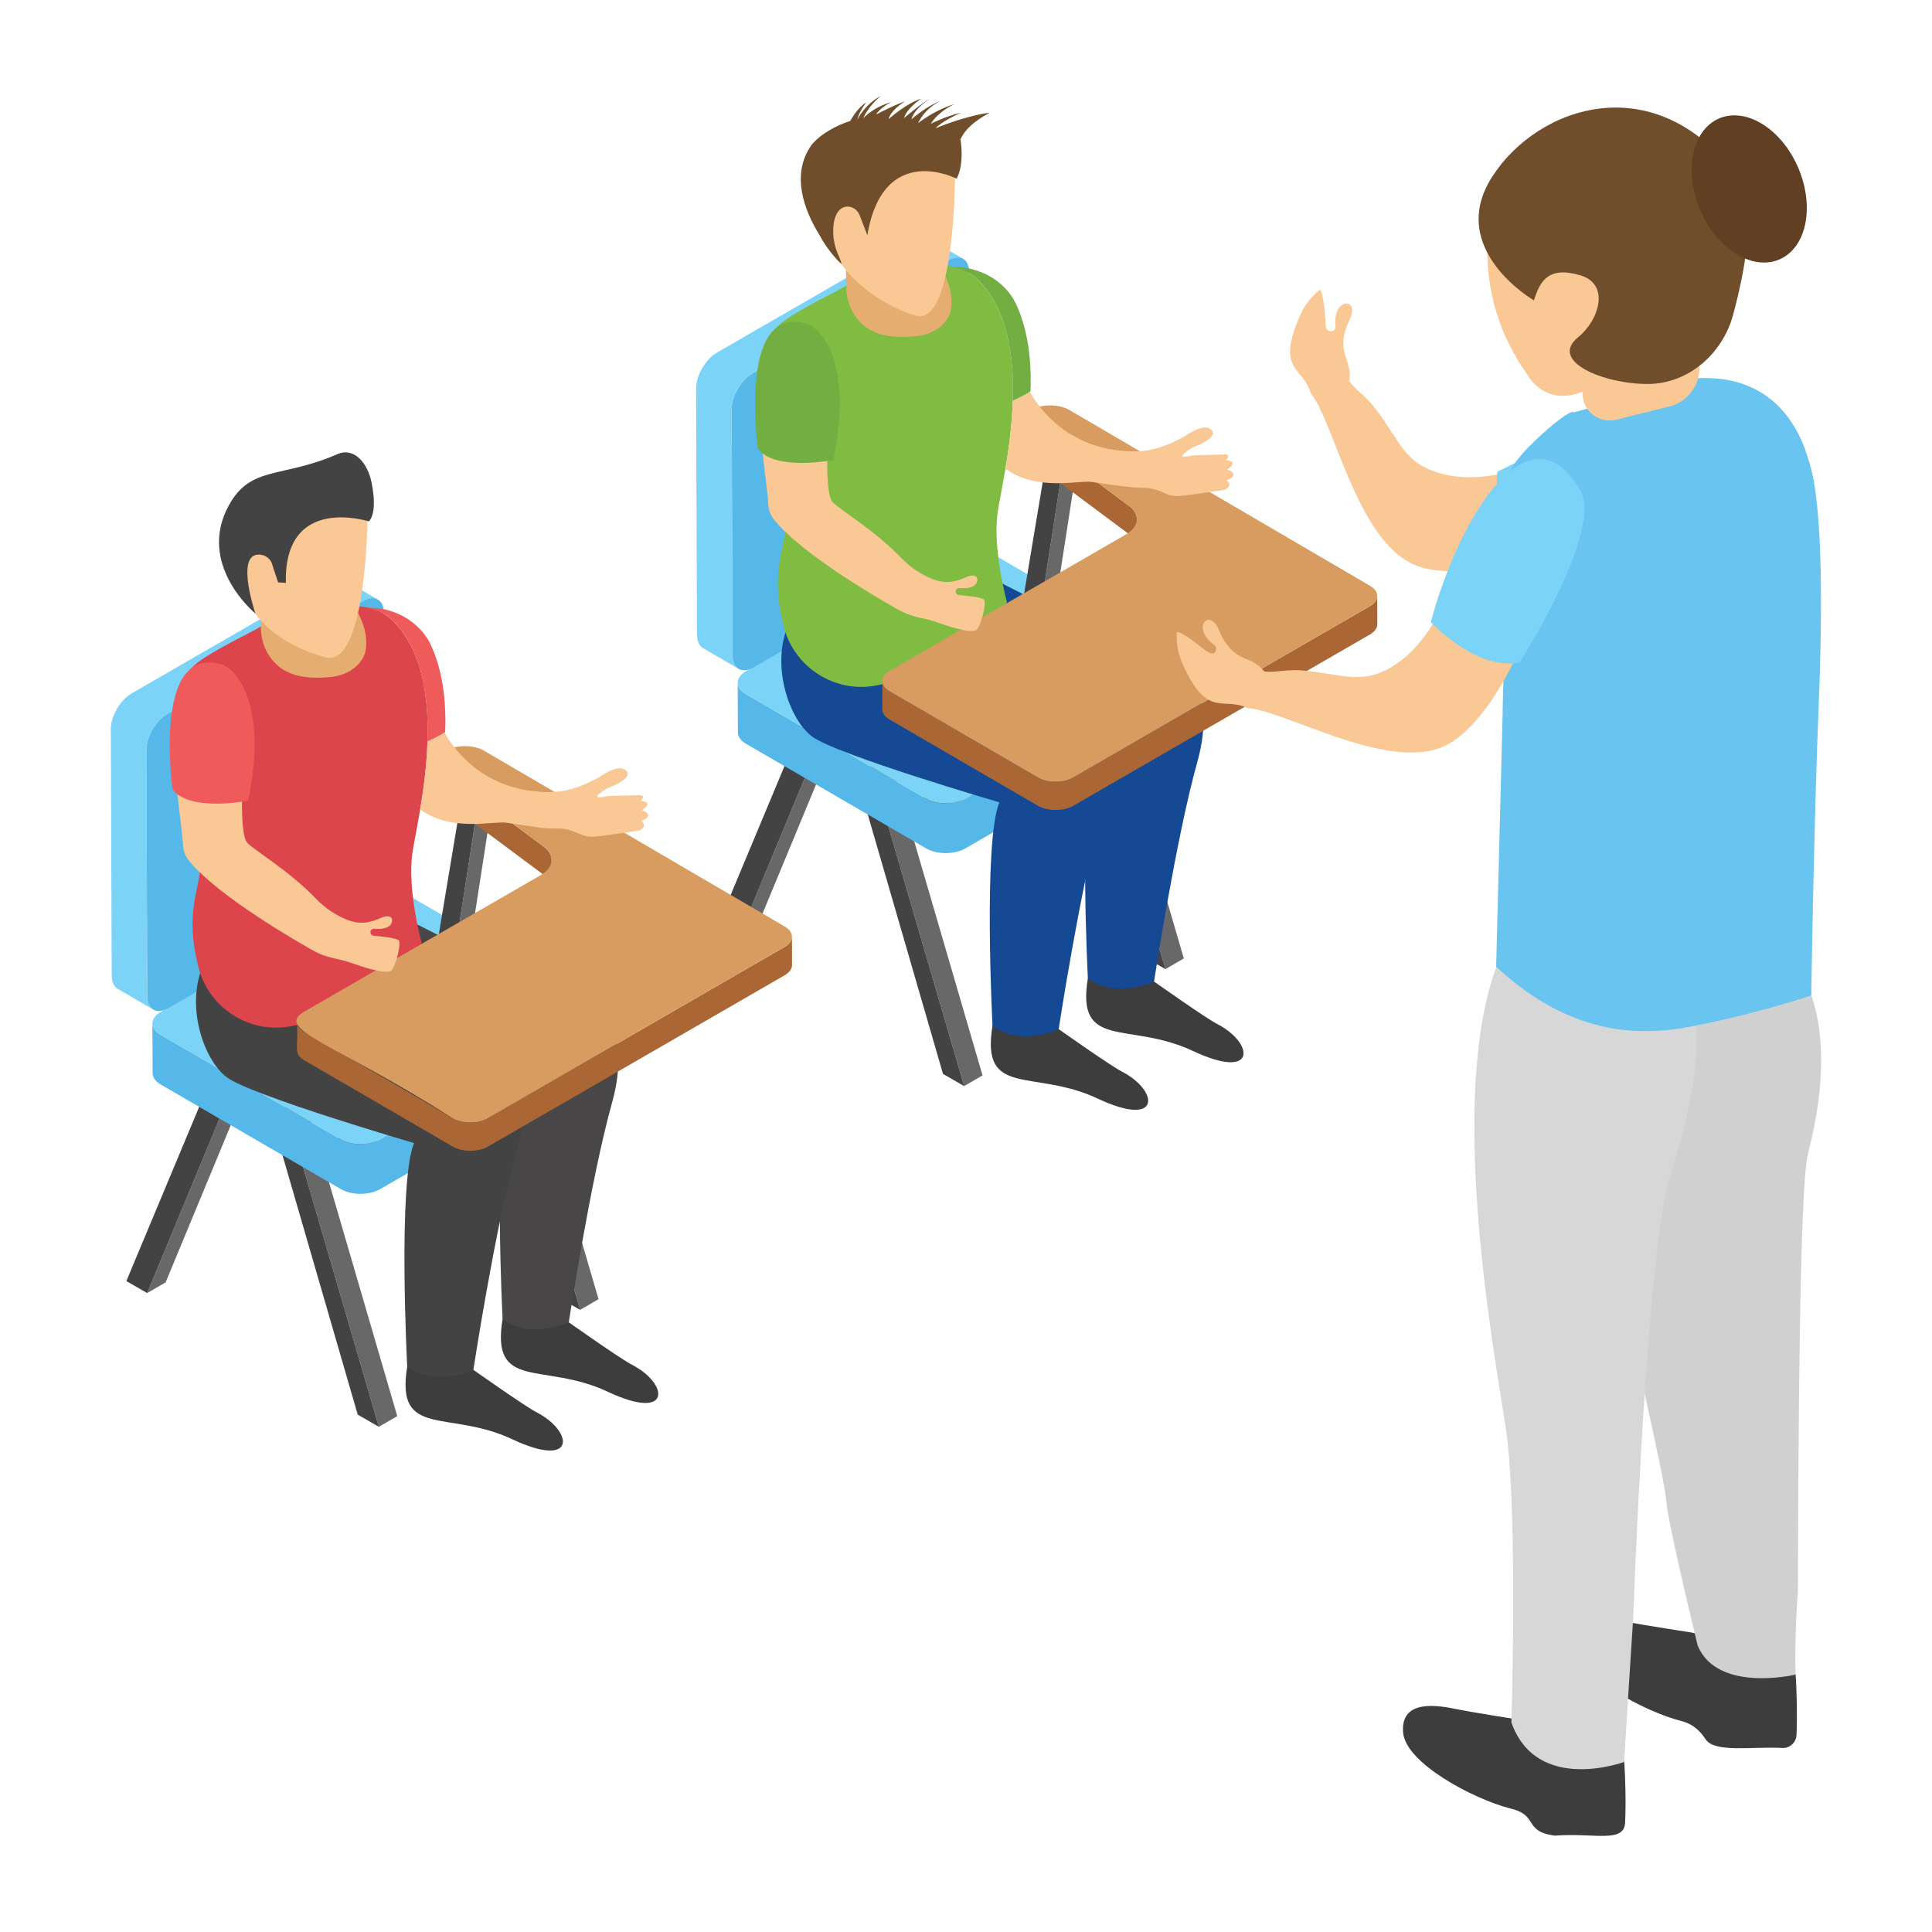 <?xml version="1.0" encoding="utf-8"?><svg xmlns="http://www.w3.org/2000/svg" enable-background="new 0 0 50 50" viewBox="0 0 50 50" id="class"><polygon fill="#8F8F8F" points="20.676 18.934 21.152 18.657 21.598 19.149 21.121 19.426"></polygon><polygon fill="#686868" points="21.121 19.426 21.598 19.149 19.433 24.37 18.957 24.647"></polygon><polygon fill="#444344" points="20.676 18.934 21.121 19.426 18.957 24.647 18.418 24.336"></polygon><polygon fill="#686868" points="22.599 20.046 23.075 19.77 25.428 27.831 24.952 28.108"></polygon><polygon fill="#5C5D5D" points="22.156 20.037 22.633 19.76 23.075 19.77 22.599 20.046"></polygon><polygon fill="#444344" points="22.599 20.046 24.952 28.108 24.405 27.793 22.156 20.037"></polygon><polygon fill="#8F8F8F" points="25.885 15.907 26.361 15.63 26.807 16.122 26.331 16.398"></polygon><polygon fill="#686868" points="26.331 16.398 26.807 16.122 24.642 21.343 24.166 21.62"></polygon><polygon fill="#444344" points="25.885 15.907 26.331 16.398 24.166 21.62 23.627 21.308"></polygon><polygon fill="#686868" points="27.808 17.019 28.285 16.742 30.637 24.804 30.161 25.081"></polygon><polygon fill="#5C5D5D" points="27.365 17.009 27.842 16.733 28.285 16.742 27.808 17.019"></polygon><polygon fill="#444344" points="27.808 17.019 30.161 25.081 29.614 24.766 27.365 17.009"></polygon><path fill="#55B8E8" d="M19.3,17.96l4.664,2.709c0.28,0.163,0.735,0.163,1.015,0.001l5.314-3.068
				c0.141-0.081,0.211-0.189,0.211-0.295l0.004,1.287c0,0.107-0.07,0.214-0.211,0.295l-5.314,3.068
				c-0.28,0.162-0.735,0.162-1.015-0.001l-4.664-2.709c-0.138-0.081-0.208-0.186-0.208-0.292l-0.004-1.287
				C19.093,17.774,19.162,17.879,19.3,17.96z"></path><path fill="#7BD3F7" d="M19.304 17.372c-.281.162-.282.425-.003.587l4.664 2.709c.28.163.735.162 1.015.001l5.314-3.068c.281-.162.282-.425.002-.588l-4.664-2.709c-.279-.162-.734-.162-1.014 0L19.304 17.372zM24.006 6.163c-.098-.057-.234-.049-.385.038l-5.067 2.925c-.298.172-.54.59-.539.933l.023 6.369c.001.17.061.29.158.346l.92.535c-.097-.056-.157-.176-.158-.346l-.023-6.369c-.001-.343.241-.761.539-.933l5.067-2.925c.15-.087.286-.095.385-.038L24.006 6.163z"></path><path fill="#55B8E8" d="M24.542,6.736c0.298-0.172,0.541-0.034,0.542,0.309l0.023,6.369
					c0.001,0.343-0.241,0.761-0.539,0.933l-5.067,2.926c-0.298,0.172-0.541,0.034-0.542-0.309l-0.023-6.369
					c-0.001-0.343,0.241-0.761,0.539-0.933L24.542,6.736z"></path><polygon fill="#686868" points="27.629 11.264 28.027 11.033 27.321 15.589 26.922 15.821"></polygon><polygon fill="#444344" points="27.256 10.853 27.629 11.264 26.922 15.821 26.471 15.561"></polygon><path fill="#3D3D3D" d="M29.867,25.403c0,0,1.335,0.944,1.629,1.095c0.968,0.497,1.041,1.484-0.62,0.702
		s-3.031,0-2.722-1.883C28.26,24.671,29.867,25.403,29.867,25.403z"></path><path fill="#164993" d="M25.729,14.997l4.767,2.418c0,0,1.04,0.34,0.488,2.314c-0.552,1.974-1.117,5.673-1.117,5.673
		s-0.985,0.467-1.713-0.085c0,0-0.246-4.763,0.178-5.783c0,0-4.235-1.239-4.851-1.706
		c-0.616-0.467-1.086-1.92-0.576-2.96C23.415,13.829,25.729,14.997,25.729,14.997z"></path><path fill="#3D3D3D" d="M27.399,26.634c0,0,1.335,0.944,1.629,1.095c0.968,0.497,1.041,1.484-0.62,0.702
		c-1.661-0.781-3.031,0-2.722-1.883C25.792,25.902,27.399,26.634,27.399,26.634z"></path><path fill="#164993" d="M23.261,16.228l4.767,2.418c0,0,1.04,0.34,0.488,2.314
		c-0.552,1.974-1.117,5.673-1.117,5.673s-0.985,0.467-1.713-0.085c0,0-0.246-4.763,0.178-5.783
		c0,0-4.235-1.239-4.851-1.706c-0.616-0.467-1.086-1.92-0.576-2.96C20.947,15.06,23.261,16.228,23.261,16.228z"></path><path fill="#80BC41" d="M20.192,13.234c-0.405-0.562-0.501-2.572-0.523-3.67c-0.011-0.526,0.254-1.015,0.691-1.307
		c0.689-0.462,1.47-0.775,1.622-0.926c0.143-0.143,1.453-0.341,2.262-0.452c0.326-0.045,0.789,0.101,1.028,0.326
		c1.638,1.546,0.674,5.152,0.547,6.06c-0.134,0.952,0.237,2.308,0.237,2.308
		c-0.362,1.367-2.097,1.936-3.399,2.171c-1.058,0.192-2.092-0.468-2.368-1.507
		C19.806,14.414,20.626,13.836,20.192,13.234z"></path><path fill="#E5AE70" d="M24.484,7.191c-0.669-1.5-2.4-1.861-2.4-1.861s-0.23,0.788-0.182,2.135
		c0.009,0.258,0.083,0.515,0.245,0.735c0.263,0.358,0.686,0.595,1.577,0.5c0.47-0.05,0.852-0.352,0.895-0.741
		C24.642,7.748,24.616,7.489,24.484,7.191z"></path><path fill="#AA6735" d="M29.255 13.851l-2.663-1.984c-.084-.07-.125-.151-.126-.231l-.002-.732c0.0.08.041.161.126.231l2.663 1.984c.114.096.17.206.17.316l.002.732C29.425 14.056 29.369 13.946 29.255 13.851zM23.019 17.889l3.843 2.233c.251.146.66.146.91.001l7.681-4.435c.127-.073.19-.17.19-.266l.002.732c0.0.096-.063.193-.19.266l-7.681 4.435c-.25.144-.659.144-.91-.001l-3.843-2.233c-.123-.072-.185-.166-.186-.261l-.002-.732C22.834 17.723 22.895 17.817 23.019 17.889z" enable-background="new"></path><path fill="#D89C60" d="M26.675,10.612c-0.244,0.141-0.28,0.36-0.085,0.523l2.663,1.984
		c0.265,0.223,0.216,0.522-0.114,0.713l-6.117,3.531c-0.25,0.144-0.252,0.381-0.003,0.526l3.843,2.233
		c0.251,0.146,0.66,0.146,0.91,0.001l7.681-4.435c0.252-0.146,0.254-0.383,0.003-0.528l-7.782-4.55
		C27.402,10.452,26.952,10.452,26.675,10.612z"></path><path fill="#F9C895" d="M19.791,10.688l1.661,0.294c0,0-0.145,1.774,0.102,2.02c0.207,0.207,1.079,0.719,1.778,1.445
		c0.226,0.235,0.5,0.418,0.802,0.541l0.005,0.002c0.277,0.104,0.515,0.1,0.835-0.039
		c0.324-0.147,0.32,0.043,0.32,0.043c0,0.216-0.277,0.242-0.45,0.225c-0.048-0.004-0.078,0.008-0.1,0.043
		c-0.03,0.056,0.009,0.139,0.086,0.139c0.125,0.013,0.459,0.035,0.623,0.104c0.095,0.039-0.043,0.631-0.169,0.783
		c-0.113,0.143-0.851-0.117-0.969-0.16c-0.182-0.067-0.322-0.104-0.428-0.123
		c-0.237-0.045-0.462-0.123-0.671-0.242c-0.812-0.461-2.582-1.532-3.205-2.342
		c-0.086-0.117-0.125-0.251-0.13-0.394C19.853,12.485,19.579,11.038,19.791,10.688z"></path><path fill="#73AE43" d="M19.614,11.612c0.449,0.594,1.954,0.291,1.954,0.291c0.515-2.429-0.286-3.399-0.669-3.518
		C19.077,7.817,19.614,11.612,19.614,11.612z"></path><path fill="#F9C895" d="M31.761,12.149c0,0,0.34-0.207-0.037-0.24c0.033-0.029,0.17-0.178-0.104-0.145
			c0,0-0.692,0.012-0.775,0.025c-0.087,0.017-0.51,0.12,0.017-0.207c0,0,0.692-0.244,0.493-0.452
			c-0.203-0.207-0.659,0.145-0.717,0.174c-0.698,0.375-1.113,0.424-1.736,0.348c-1.413-0.182-2.072-1.185-2.25-1.512
			c-0.033,0.022-0.206,0.131-0.442,0.233c-0.021,0.631-0.102,1.244-0.188,1.757
			c0.808,0.594,1.901,0.293,2.229,0.343c1.64,0.249,1.255,0.094,1.641,0.195c0.245,0.065,0.336,0.182,0.593,0.17
			c0.257-0.012,1.21-0.162,1.21-0.162s0.236-0.103,0.046-0.244C31.74,12.431,32.142,12.294,31.761,12.149z"></path><path fill="#73AE43" d="M26.21,10.37c0.236-0.101,0.409-0.209,0.444-0.232c0.005-0.005,0.015-0.01,0.015-0.01
			c0.042-1.071-0.156-1.798-0.377-2.267c-0.28-0.593-0.948-0.961-1.604-0.951c-0,0-0.004,0.005-0.004,0.005
			c0.225,0.054,0.447,0.154,0.589,0.288C26.068,7.956,26.248,9.192,26.21,10.37z"></path><polygon fill="#8F8F8F" points="5.528 27.752 6.005 27.476 6.45 27.967 5.974 28.244"></polygon><polygon fill="#686868" points="5.974 28.244 6.45 27.967 4.286 33.188 3.809 33.465"></polygon><polygon fill="#444344" points="5.528 27.752 5.974 28.244 3.809 33.465 3.27 33.154"></polygon><polygon fill="#686868" points="7.452 28.864 7.928 28.587 10.281 36.65 9.805 36.926"></polygon><polygon fill="#5C5D5D" points="7.009 28.855 7.485 28.578 7.928 28.587 7.452 28.864"></polygon><polygon fill="#444344" points="7.452 28.864 9.805 36.926 9.258 36.611 7.009 28.855"></polygon><polygon fill="#8F8F8F" points="10.737 24.725 11.214 24.448 11.66 24.94 11.183 25.217"></polygon><polygon fill="#686868" points="11.183 25.217 11.66 24.94 9.495 30.161 9.018 30.438"></polygon><polygon fill="#444344" points="10.737 24.725 11.183 25.217 9.018 30.438 8.479 30.127"></polygon><polygon fill="#686868" points="12.661 25.837 13.137 25.56 15.49 33.622 15.014 33.899"></polygon><polygon fill="#5C5D5D" points="12.218 25.828 12.694 25.551 13.137 25.56 12.661 25.837"></polygon><polygon fill="#444344" points="12.661 25.837 15.014 33.899 14.467 33.584 12.218 25.828"></polygon><path fill="#55B8E8" d="M4.153,26.778l4.664,2.709c0.28,0.163,0.735,0.163,1.015,0.001l5.314-3.068
				c0.141-0.081,0.211-0.189,0.211-0.295l0.004,1.287c0,0.107-0.07,0.214-0.211,0.295l-5.314,3.068
				c-0.28,0.162-0.735,0.162-1.015-0.001L4.157,28.065c-0.138-0.081-0.208-0.186-0.208-0.292l-0.004-1.287
				C3.945,26.592,4.015,26.697,4.153,26.778z"></path><path fill="#7BD3F7" d="M4.156 26.191c-.281.162-.282.425-.003.587l4.664 2.709c.28.163.735.162 1.015.001l5.314-3.068c.281-.162.282-.425.002-.588l-4.664-2.709c-.279-.162-.734-.162-1.014 0L4.156 26.191zM8.859 14.982c-.098-.057-.234-.049-.385.038l-5.067 2.925c-.298.172-.54.59-.539.933l.023 6.369c.001.17.061.29.158.346l.92.535c-.097-.056-.157-.176-.158-.346l-.023-6.369c-.001-.343.241-.761.539-.933l5.067-2.925c.15-.087.286-.095.385-.038L8.859 14.982z"></path><path fill="#55B8E8" d="M9.395,15.554c0.298-0.172,0.541-0.034,0.542,0.309l0.023,6.369
					c0.001,0.343-0.241,0.761-0.539,0.933l-5.067,2.926c-0.298,0.172-0.541,0.034-0.542-0.309l-0.023-6.369
					c-0.001-0.343,0.241-0.761,0.539-0.933L9.395,15.554z"></path><polygon fill="#686868" points="12.481 20.082 12.88 19.851 12.174 24.407 11.775 24.639"></polygon><polygon fill="#444344" points="12.108 19.671 12.481 20.082 11.775 24.639 11.323 24.379"></polygon><path fill="#3D3D3D" d="M14.72,34.221c0,0,1.335,0.944,1.629,1.095c0.968,0.497,1.041,1.484-0.62,0.702
		s-3.031,0-2.722-1.883C13.113,33.489,14.72,34.221,14.72,34.221z"></path><path fill="#484646" d="M10.582,23.815l4.767,2.418c0,0,1.04,0.34,0.488,2.314c-0.552,1.974-1.117,5.673-1.117,5.673
		s-0.985,0.467-1.713-0.085c0,0-0.246-4.763,0.178-5.783c0,0-4.235-1.239-4.851-1.706
		c-0.616-0.467-1.086-1.92-0.576-2.96C8.267,22.647,10.582,23.815,10.582,23.815z"></path><path fill="#3D3D3D" d="M12.252,35.452c0,0,1.335,0.944,1.629,1.095c0.968,0.497,1.041,1.484-0.62,0.702
		c-1.661-0.781-3.031,0-2.722-1.883C10.644,34.72,12.252,35.452,12.252,35.452z"></path><path fill="#444344" d="M12.88,27.464c0,0,1.04,0.34,0.488,2.314s-1.117,5.673-1.117,5.673
		s-0.985,0.467-1.713-0.085c0,0-0.246-4.763,0.178-5.783c0,0-4.235-1.239-4.851-1.706
		c-0.616-0.467-1.086-1.92-0.576-2.96C6.018,23.432,10.309,26.162,12.88,27.464z"></path><path fill="#DD454D" d="M5.045,22.052c-0.405-0.562-0.501-2.572-0.523-3.67c-0.011-0.526,0.254-1.015,0.691-1.307
		c0.689-0.462,1.47-0.775,1.622-0.926c0.143-0.143,1.453-0.341,2.262-0.452c0.326-0.045,0.789,0.101,1.028,0.326
		c1.638,1.546,0.674,5.152,0.547,6.06c-0.134,0.952,0.237,2.308,0.237,2.308
		c-0.362,1.367-2.097,1.936-3.399,2.171c-1.058,0.192-2.092-0.468-2.368-1.507
		C4.659,23.232,5.479,22.654,5.045,22.052z"></path><path fill="#E5AE70" d="M9.336,16.009c-0.669-1.5-2.4-1.861-2.4-1.861s-0.23,0.788-0.182,2.135
		c0.009,0.258,0.083,0.515,0.245,0.735c0.263,0.358,0.686,0.595,1.577,0.5c0.47-0.05,0.852-0.352,0.895-0.741
		C9.495,16.566,9.469,16.307,9.336,16.009z"></path><path fill="#AA6735" d="M14.107 22.669l-2.663-1.984c-.084-.07-.125-.151-.126-.231l-.002-.732c0.0.08.041.161.126.231l2.663 1.984c.114.096.17.206.17.316l.002.732C14.277 22.875 14.221 22.764 14.107 22.669zM11.715 28.941c.251.146.66.146.91.001l7.681-4.435c.127-.073.19-.17.19-.266l.002.732c0.0.096-.063.193-.19.266l-7.681 4.435c-.25.144-.659.144-.91-.001l-3.843-2.233c-.3-.174-.143-.35-.188-.993C7.687 26.73 7.957 26.702 11.715 28.941z" enable-background="new"></path><path fill="#D89C60" d="M11.528,19.43c-0.244,0.141-0.28,0.36-0.085,0.523l2.663,1.984
		c0.265,0.223,0.216,0.522-0.114,0.713l-6.117,3.531c-0.804,0.464,0.816,0.826,3.84,2.759
		c0.251,0.146,0.66,0.146,0.91,0.001l7.681-4.435c0.252-0.146,0.254-0.383,0.003-0.528l-7.782-4.55
		C12.254,19.27,11.805,19.27,11.528,19.43z"></path><path fill="#F9C895" d="M4.644,19.506l1.661,0.294c0,0-0.145,1.774,0.102,2.02c0.207,0.207,1.079,0.719,1.778,1.445
		c0.226,0.235,0.5,0.418,0.802,0.541l0.005,0.002c0.277,0.104,0.515,0.1,0.835-0.039
		c0.324-0.147,0.32,0.043,0.32,0.043c0,0.216-0.277,0.242-0.45,0.225c-0.048-0.004-0.078,0.008-0.1,0.043
		c-0.03,0.056,0.009,0.139,0.086,0.139c0.125,0.013,0.459,0.035,0.623,0.104c0.095,0.039-0.043,0.631-0.169,0.783
		c-0.113,0.143-0.851-0.117-0.969-0.16c-0.466-0.171-0.662-0.118-1.099-0.365
		c-0.812-0.461-2.582-1.532-3.205-2.342c-0.086-0.117-0.125-0.251-0.13-0.394
		C4.706,21.303,4.432,19.856,4.644,19.506z"></path><path fill="#EF5A5A" d="M4.467,20.43c0.449,0.594,1.954,0.291,1.954,0.291c0.515-2.429-0.286-3.399-0.669-3.518
		C3.93,16.635,4.467,20.43,4.467,20.43z"></path><path fill="#F9C895" d="M16.614,20.967c0,0,0.34-0.207-0.037-0.24c0.033-0.029,0.17-0.178-0.104-0.145
			c0,0-0.692,0.012-0.775,0.025c-0.087,0.017-0.51,0.12,0.017-0.207c0,0,0.692-0.244,0.493-0.452
			c-0.203-0.207-0.659,0.145-0.717,0.174c-0.698,0.375-1.113,0.424-1.736,0.348c-1.413-0.182-2.072-1.185-2.25-1.512
			c-0.033,0.022-0.206,0.131-0.442,0.233c-0.021,0.631-0.102,1.244-0.188,1.757
			c0.808,0.594,1.901,0.293,2.229,0.343c0.315,0.048,0.551,0.079,0.926,0.135c0.13,0.019,0.263,0.018,0.394,0.015
			c0.405-0.011,0.611,0.229,0.913,0.214c0.257-0.012,1.21-0.162,1.21-0.162s0.236-0.103,0.046-0.244
			C16.593,21.249,16.995,21.112,16.614,20.967z"></path><path fill="#EF5A5A" d="M11.062,19.188c0.236-0.101,0.409-0.209,0.444-0.232c0.005-0.005,0.015-0.01,0.015-0.01
			c0.042-1.071-0.156-1.798-0.377-2.267c-0.28-0.593-0.948-0.961-1.604-0.951c0,0-0.004,0.005-0.004,0.005
			c0.225,0.054,0.447,0.154,0.589,0.288C10.921,16.774,11.1,18.011,11.062,19.188z"></path><path fill="#F9C895" d="M9.507,13.534c0,0-0.038,3.739-1.077,3.477c-1.04-0.262-1.797-0.914-1.96-1.394
		c-0.162-0.48-0.559-2.291,0.869-2.493S9.385,12.669,9.507,13.534z"></path><path fill="#444344" d="M5.923,13.078c0.567-1.037,1.366-0.695,2.805-1.323c0.445-0.195,0.787,0.244,0.884,0.714
		c0.177,0.842-0.067,1.025-0.067,1.025s-2.202-0.714-2.147,1.592c-0.03,0-0.171-0.018-0.201-0.012l-0.171-0.524
		c-0.073-0.134-0.212-0.211-0.366-0.195c-0.551,0.056-0.049,1.525-0.049,1.525S5.075,14.621,5.923,13.078z"></path><path fill="#F9C895" d="M34.179,7.518c0.097,0.213,0.121,0.766,0.132,0.925c0.004,0.169,0.276,0.179,0.249-0.012
		c-0.066-0.756,0.651-0.729,0.368-0.156c-0.411,0.861,0.097,1.03-0.009,1.579
		c0.09,0.177,0.418,0.385,0.663,0.702c0.604,0.803,0.734,1.303,1.396,1.59c1.104,0.478,2.365-0.03,2.365-0.03
		s-0.005,0.012,0.002,0.028l0.296,1.128l0.267,1.063l0.003,0.009c-1.353,0.452-2.639,0.588-3.351,0.253
		c-1.456-0.676-2.033-3.67-2.639-4.424c-0.19-0.682-0.914-0.564-0.277-2.005c0.107-0.243,0.267-0.463,0.475-0.637
		C34.15,7.506,34.168,7.495,34.179,7.518z"></path><path fill="#7BD3F7" d="M43.633,11.359c0,0,0.593,0.344,0.243,1.439c-0.357,1.147-4.36,1.822-4.36,1.822
		c-0.077-0.056-0.132-0.112-0.196-0.183l-0.003-0.009c-0.253-0.266-0.395-0.625-0.474-0.981
		c-0.146-0.637-0.092-1.239-0.092-1.239C42.526,10.283,43.633,11.359,43.633,11.359z"></path><path fill="#3D3D3D" d="M42.034 45.598c-.04-.429-2.687-1.087-2.687-1.087s-1.285-.201-1.673-.283c-.38-.073-1.453-.301-1.36.63.093.776 1.785 1.69 2.775 1.946.745.176.319.588 1.147.703.996-.081 1.791.205 1.821-.331C42.083 46.713 42.063 45.93 42.034 45.598zM46.469 43.339c-.04-.429-2.678-1.087-2.678-1.087s-1.295-.201-1.674-.274c-.388-.083-1.462-.311-1.359.621.084.776 1.776 1.69 2.766 1.945.27.064.479.247.621.475.245.352 1.219.174 1.995.219.189 0 .343-.145.353-.333C46.517 44.441 46.498 43.667 46.469 43.339z"></path><path fill="#D0D0D1" d="M42.025,25.921c0.669-1.314,4.331-1.067,4.331-1.067s1.402,1.25,0.435,5.003
		c-0.23,0.894-0.25,7.903-0.261,11.296c0,0-0.093,1.2-0.061,2.186c0,0-2.019,0.48-2.532-0.748
		c0,0-0.785-3.212-0.816-3.76c-0.031-0.548-1.038-4.848-1.094-5.239C41.971,33.202,41.356,27.235,42.025,25.921z"></path><path fill="#D7D7D7" d="M43.218,30.451c-0.611,1.916-0.952,11.428-0.952,11.441
		c-0.059,0.858-0.235,3.708-0.235,3.708s-2.257,0.835-2.916-1.022c0,0,0.176-5.543-0.153-7.67
		c-0.329-2.129-1.493-8.489-0.235-11.888l4.292,0.2C43.018,25.219,44.888,25.172,43.218,30.451z"></path><path fill="#69C4EF" d="M38.72,25.015c1.058,0.996,2.118,1.461,3.105,1.617c0.589,0.082,1.156,0.064,1.672-0.018
				c1.817-0.32,3.378-0.853,3.378-0.853s0.069-4.507,0.191-7.458c0.087-2.174,0.102-4.356-0.097-5.68
				c-0.053-0.356-0.136-0.667-0.239-0.941l0.001-0.009c-0.007-0.037-0.023-0.073-0.04-0.11
				c-0.558-1.434-1.663-1.744-2.365-1.772c-0.713-0.049-0.729,0.107-3.584,0.877h-0.009
				c-0.1-0.084-0.816,0.529-1.155,0.886h-0.009c-0.214,0.228-0.41,0.466-0.513,0.667
				C38.61,28.53,39.139,8.995,38.72,25.015z"></path><path fill="#F9C895" d="M30.483,16.358c0.438,0.139,0.9,0.803,0.992,0.454c0.008-0.047-0.005-0.09-0.059-0.126
				c-0.607-0.458-0.105-0.97,0.13-0.378c0.172,0.415,0.389,0.631,0.75,0.766c0.202,0.075,0.339,0.196,0.416,0.298
				c0.192,0.052,0.565-0.053,0.966-0.023c1.001,0.089,1.459,0.327,2.116,0.027
				c1.094-0.5,1.561-1.777,1.561-1.777c0.341,0.178,1.163,0.606,1.059,0.552l0.968,0.514l0.009,0.003
				c-0.571,1.308-1.33,2.355-2.055,2.66c-1.477,0.629-4.087-0.947-5.052-1.001
				c-0.633-0.316-1.03,0.302-1.675-1.137c-0.109-0.242-0.165-0.508-0.155-0.78
				C30.454,16.37,30.459,16.35,30.483,16.358z"></path><path fill="#7BD3F7" d="M40.896,12.686c0.613,1.033-1.565,4.46-1.565,4.46c-0.093,0.02-0.171,0.024-0.267,0.023
				l-0.009-0.003c-0.367,0.01-0.729-0.125-1.045-0.305c-0.571-0.318-0.981-0.761-0.981-0.761
				C37.742,13.432,39.563,10.399,40.896,12.686z"></path><path fill="#F9C895" d="M43.948,8.133l-1.681-3.394h-3.47c0,0-1.033,2.456,0.714,4.932c0,0,0.44,0.873,1.446,0.467
				c-0.028,0.484,0.408,0.839,0.884,0.72l1.367-0.34c0.457-0.114,0.783-0.536,0.772-0.999L43.948,8.133z"></path><path fill="#704E2C" d="M44.961,4.577c-2.086-2.858-5.144-1.874-6.345,0c-1.202,1.876,1.082,3.197,1.082,3.197
		c0.153-0.483,0.357-0.901,1.207-0.647c0.763,0.228,0.486,1.156-0.063,1.6c-0.768,0.625,0.666,1.21,1.788,1.21
		c0.012,0,0.024,0,0.036,0c1.034-0.012,1.91-0.78,2.183-1.778C45.159,7.02,45.494,5.308,44.961,4.577z"></path><path fill="#603F22" d="M46.048,6.716c-0.708,0.298-1.621-0.28-2.05-1.286c-0.429-1.006-0.205-2.068,0.494-2.366
		c0.708-0.298,1.621,0.279,2.05,1.286C46.971,5.365,46.747,6.417,46.048,6.716z"></path><path fill="#F9C895" d="M24.714,4.659c0,0-0.012,3.807-1.02,3.509c-1.008-0.298-1.9-1.111-2.039-1.588
		s-0.457-2.268,0.952-2.409S24.63,3.806,24.714,4.659z"></path><path fill="#704E2C" d="M21.205,6.077c0.228,0.431,0.525,0.715,0.572,0.758l0,0
		c0.004,0.004,0.006,0.007,0.006,0.007c-0-0-0-0.001-0-0.001
		c0,0,0,0,0,0l-0-0c-0.022-0.088-0.051-0.159-0.08-0.224
		c-0.102-0.224-0.151-0.468-0.138-0.713c0.021-0.393,0.185-0.536,0.328-0.555c0.148-0.02,0.285,0.068,0.347,0.202
		l0.206,0.535C22.862,3.646,24.754,4.623,24.754,4.623s0.203-0.277,0.107-1.002l-0.013,0.002
		c0.023-0.05,0.05-0.1,0.082-0.149c0.218-0.333,0.689-0.556,0.689-0.556
		c-0.593,0.068-1.319,0.365-1.407,0.401c0.16-0.175,0.567-0.36,0.666-0.404
		c-0.41,0.092-0.783,0.286-0.789,0.289c0.186-0.303,0.538-0.476,0.621-0.512c-0.505,0.15-0.903,0.458-0.95,0.495
		c0.165-0.342,0.445-0.511,0.592-0.581c-0.367,0.138-0.718,0.441-0.765,0.483c0.067-0.252,0.378-0.467,0.493-0.543
		c-0.247,0.139-0.632,0.467-0.684,0.509c0.072-0.258,0.446-0.501,0.446-0.501c-0.384,0.12-0.795,0.487-0.847,0.529
		c0.069-0.237,0.354-0.412,0.426-0.457c-0.235,0.07-0.688,0.308-0.747,0.336c0.09-0.156,0.332-0.29,0.391-0.318
		c-0.471,0.13-0.721,0.415-0.721,0.415c0.106-0.272,0.382-0.519,0.448-0.574
		c-0.389,0.209-0.567,0.536-0.608,0.619c0.05-0.224,0.234-0.454,0.234-0.454C22.169,2.808,22.006,3.129,22.006,3.129
		C21.269,3.375,21.004,3.75,21.004,3.75C20.457,4.516,20.813,5.44,21.205,6.077z"></path></svg>